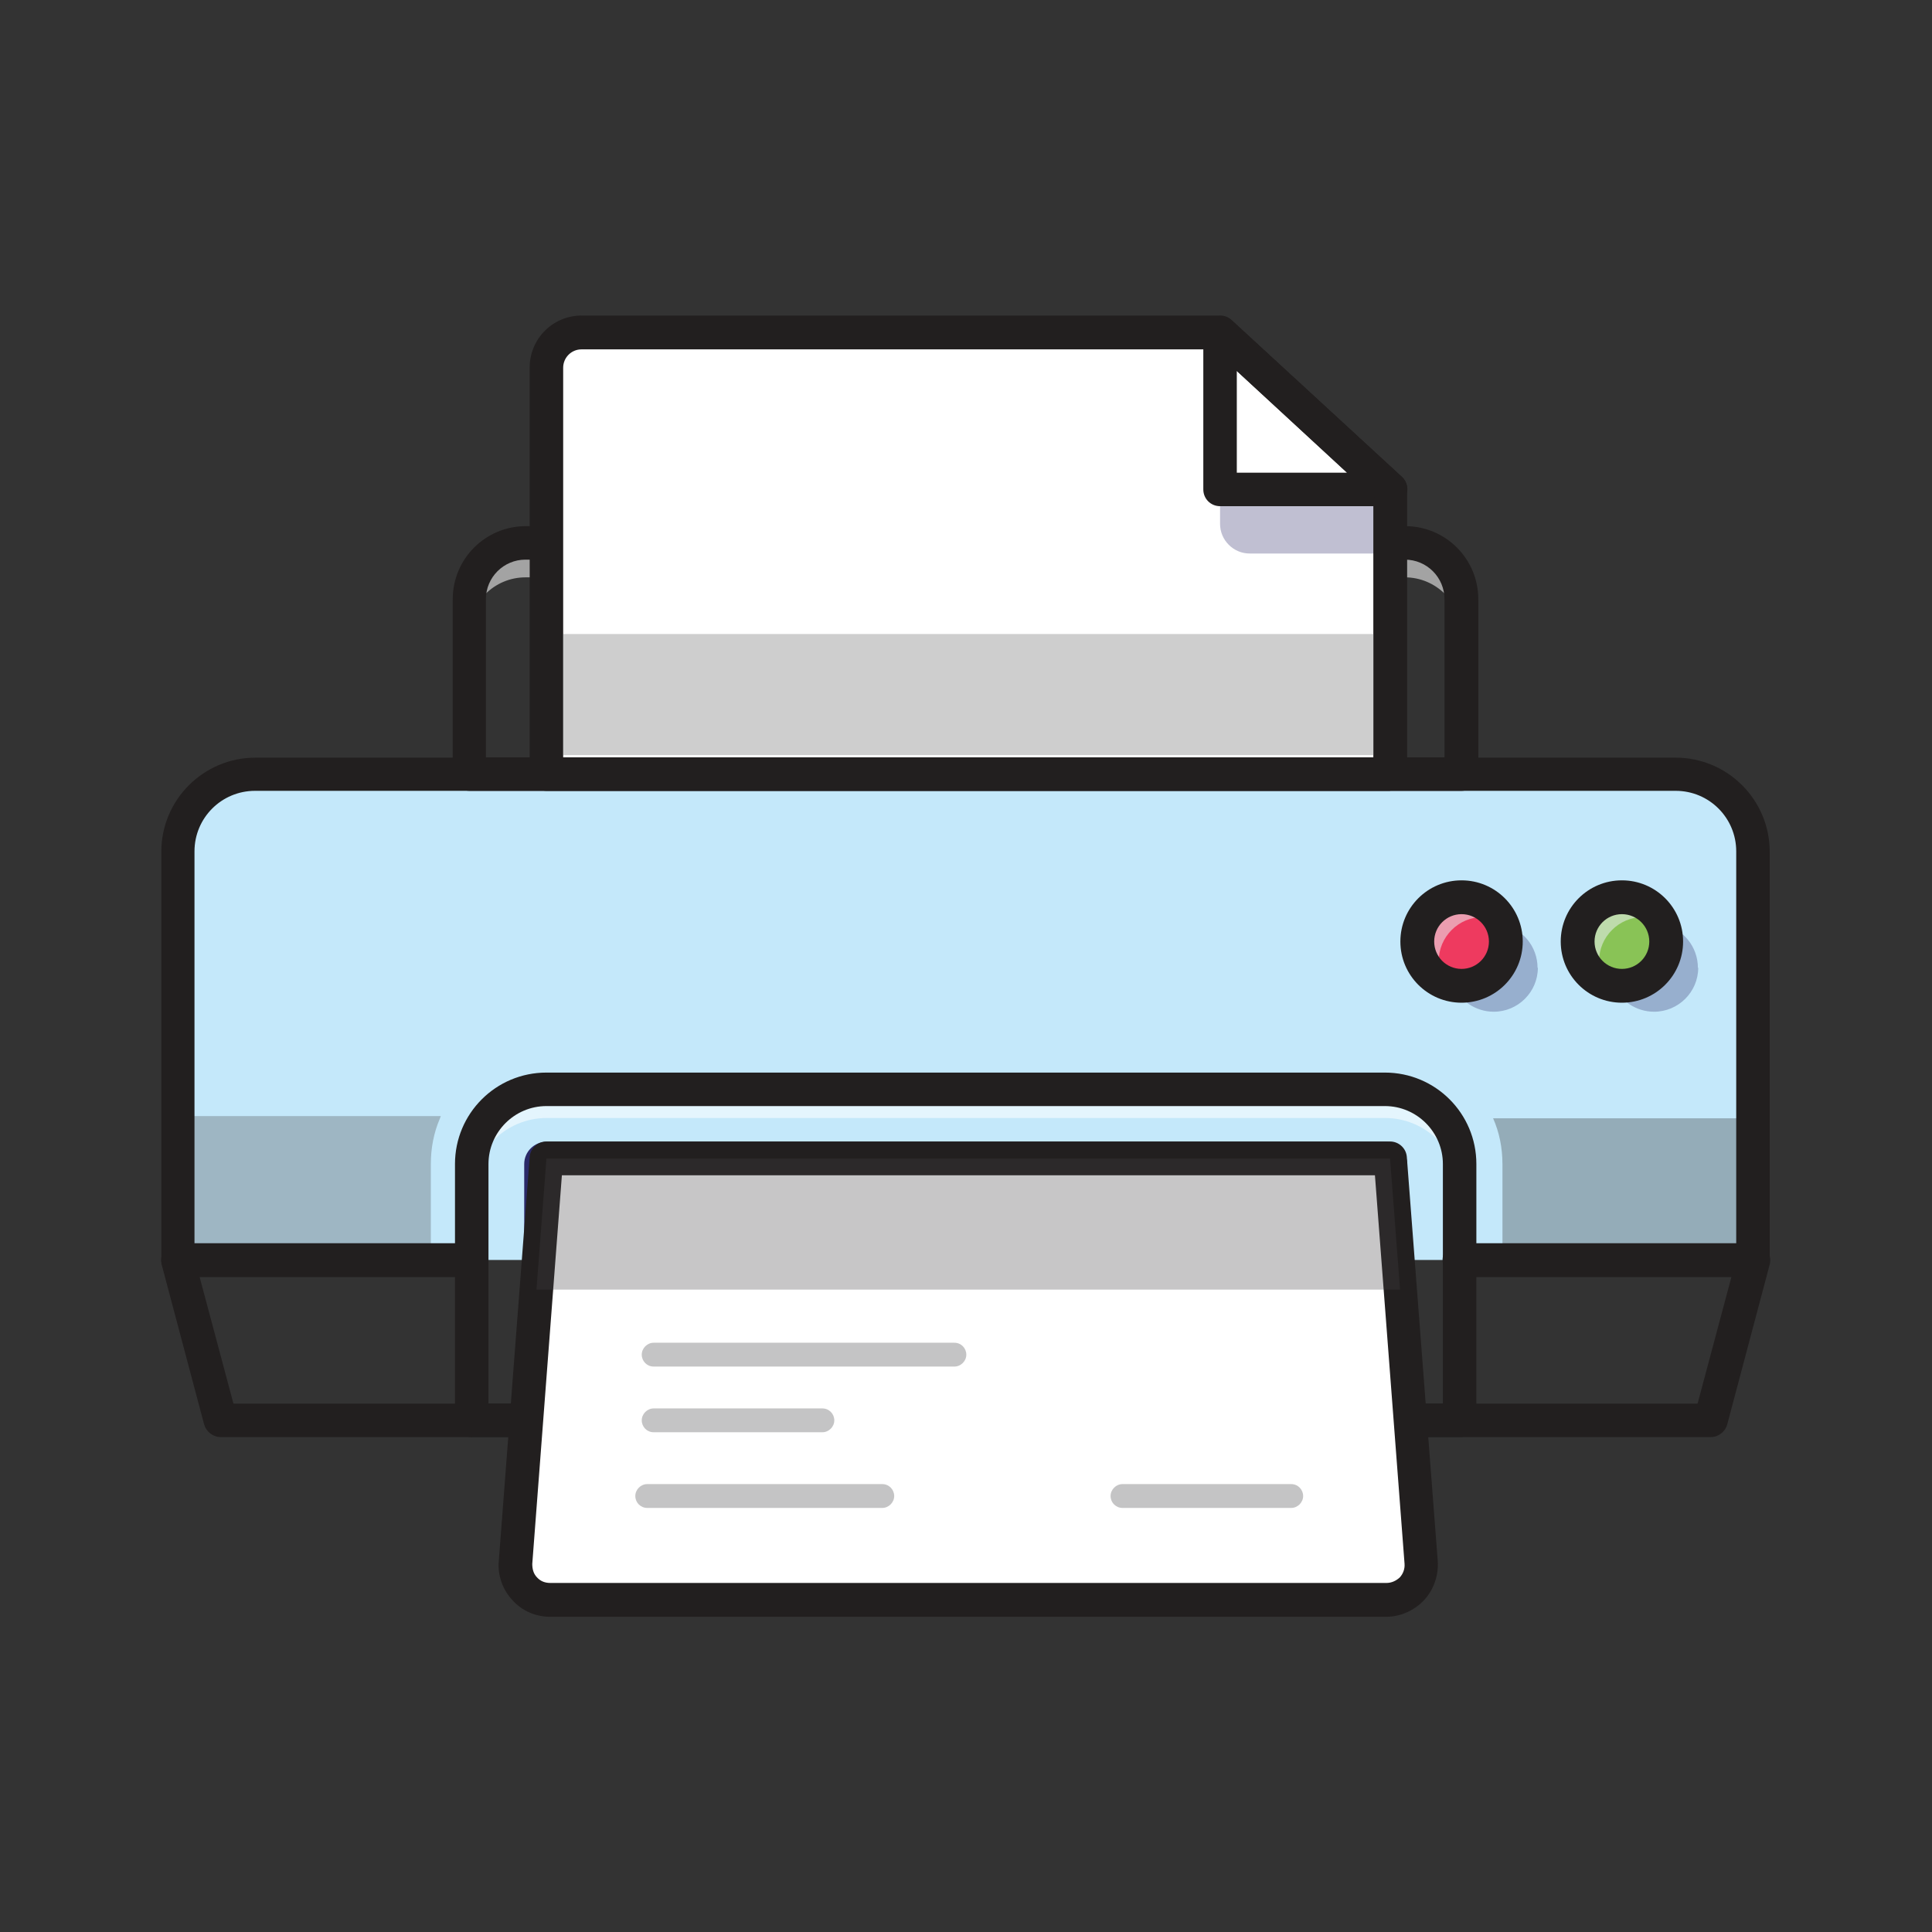 <?xml version="1.0" encoding="UTF-8"?><svg id="Layer_1" xmlns="http://www.w3.org/2000/svg" viewBox="0 0 60 60"><rect x="0" y="0" width="60" height="60" fill="#333333" stroke="none"/><defs><style>.cls-1{fill:#fff;}.cls-2{opacity:.31;}.cls-2,.cls-3,.cls-4,.cls-5{fill:none;}.cls-6{fill:#e9eff2;}.cls-7{fill:#424143;}.cls-8{fill:#c4e8fa;}.cls-9{fill:#2a2967;}.cls-3{opacity:.55;}.cls-10{fill:#59595c;}.cls-11{fill:#89c356;}.cls-4{opacity:.3;}.cls-12{fill:#ee3a5f;}.cls-13{fill:#221f1f;}</style></defs><rect class="cls-5" width="60" height="60"/><path class="cls-8" d="m14.65,39.13H5.53v-12.68c0-1.33,1.07-2.41,2.41-2.41h44.11c1.33,0,2.41,1.07,2.41,2.41v12.68h-9.12"/><path class="cls-9" d="m54.51,39.19h-9.18v-.12h9.06v-12.63c0-1.29-1.05-2.35-2.35-2.35H7.92c-1.29,0-2.35,1.05-2.35,2.35v12.63h9.06v.12H5.46v-12.75c0-1.36,1.11-2.47,2.47-2.47h44.11c1.36,0,2.47,1.11,2.47,2.47v12.75h0Z"/><g class="cls-4"><path class="cls-7" d="m5.53,34.72h8.07c-.18.44-.29.92-.29,1.42v2.98h-7.78v-4.41h0Z"/><path class="cls-7" d="m13.36,39.19h-7.89v-4.53h8.22l-.03.08c-.19.44-.28.92-.28,1.41v3.05h0Zm-7.78-.12h7.66v-2.92c0-.47.08-.93.26-1.37h-7.92s0,4.29,0,4.29Z"/></g><g class="cls-4"><path class="cls-13" d="m54.44,34.72v4.41h-7.78v-2.98c0-.51-.1-.99-.29-1.42h8.07Z"/></g><path class="cls-13" d="m54.44,39.65h-9.12c-.29,0-.52-.23-.52-.52s.23-.52.52-.52h8.6v-12.17c0-1.04-.84-1.88-1.88-1.88H7.92c-1.04,0-1.88.84-1.88,1.88v12.17h8.6c.29,0,.52.23.52.52s-.23.52-.52.52H5.53c-.29,0-.52-.23-.52-.52v-12.68c0-1.62,1.32-2.92,2.92-2.92h44.11c1.62,0,2.92,1.32,2.92,2.92v12.68c0,.29-.23.52-.52.52h0Z"/><path class="cls-13" d="m53.12,44.63H6.85c-.23,0-.44-.16-.51-.39l-1.32-4.97c-.04-.16,0-.32.09-.45.1-.12.25-.2.42-.2h9.12c.29,0,.52.23.52.52s-.23.52-.52.52H6.2l1.05,3.93h45.47l1.05-3.93h-8.44c-.29,0-.52-.23-.52-.52s.23-.52.52-.52h9.12c.16,0,.32.07.42.2s.13.3.09.45l-1.32,4.97c-.06.22-.27.39-.51.39Z"/><g class="cls-3"><path class="cls-1" d="m45.33,36.15v.89c0-1.28-1.04-2.32-2.32-2.32h-26.03c-1.28,0-2.32,1.04-2.32,2.32v-.89c0-1.28,1.04-2.32,2.32-2.32h26.04c1.28,0,2.32,1.04,2.32,2.32h0Z"/></g><path class="cls-13" d="m45.33,44.63H14.65c-.29,0-.52-.23-.52-.52v-7.96c0-1.57,1.27-2.84,2.84-2.84h26.04c1.57,0,2.84,1.27,2.84,2.84v7.96c0,.29-.23.52-.52.52h0Zm-30.16-1.04h29.64v-7.44c0-.99-.81-1.8-1.8-1.8h-26.04c-.99,0-1.8.81-1.8,1.8,0,0,0,7.44,0,7.44Z"/><path class="cls-9" d="m43.17,44.63h-26.37c-.29,0-.52-.23-.52-.52v-7.96c0-.38.31-.69.69-.69h26.04c.38,0,.69.31.69.69v7.96c0,.29-.23.52-.52.52h0Zm-25.85-1.04h25.33v-7.09h-25.33s0,7.09,0,7.09Z"/><path class="cls-1" d="m43.05,49.69h-25.97c-.62,0-1.12-.53-1.07-1.16l.65-8.49.31-4.06h26.21l.31,4.06.65,8.49c.05.62-.45,1.16-1.07,1.16h0Z"/><path class="cls-13" d="m43.05,50.21h-25.97c-.44,0-.87-.18-1.17-.52-.3-.32-.46-.77-.42-1.21l.96-12.55c.02-.27.25-.48.52-.48h26.2c.27,0,.5.21.52.48l.96,12.55c.03.44-.12.88-.42,1.21-.3.32-.73.52-1.17.52h.02Zm-25.6-13.71l-.92,12.07c0,.16.04.31.15.42.11.12.25.17.41.17h25.97c.16,0,.3-.07.41-.17.11-.12.16-.27.15-.42l-.92-12.07s-25.25,0-25.25,0Z"/><g class="cls-3"><path class="cls-1" d="m45.39,18.61v1.08c0-.97-.79-1.76-1.76-1.76h-27.31c-.97,0-1.76.79-1.76,1.76v-1.08c0-.97.79-1.76,1.76-1.76h27.31c.97,0,1.76.78,1.76,1.76Z"/></g><path class="cls-13" d="m45.39,24.56H14.58c-.29,0-.52-.23-.52-.52v-5.43c0-1.26,1.02-2.27,2.27-2.27h27.31c1.26,0,2.27,1.02,2.27,2.27v5.43c0,.29-.23.52-.52.52h0Zm-30.3-1.04h29.77v-4.91c0-.68-.55-1.23-1.23-1.23h-27.31c-.68,0-1.23.55-1.23,1.23,0,0,0,4.91,0,4.91Z"/><circle class="cls-12" cx="45.39" cy="29.24" r="1.37"/><path class="cls-9" d="m45.39,30.67c-.79,0-1.43-.64-1.43-1.43s.64-1.43,1.43-1.43,1.43.64,1.43,1.43-.64,1.43-1.43,1.43Zm0-2.75c-.72,0-1.32.59-1.32,1.32s.59,1.32,1.32,1.32,1.32-.59,1.32-1.32-.59-1.32-1.32-1.32Z"/><circle class="cls-11" cx="50.37" cy="29.24" r="1.37"/><path class="cls-9" d="m50.37,30.67c-.79,0-1.43-.64-1.43-1.43s.64-1.43,1.43-1.43,1.43.64,1.43,1.43-.64,1.43-1.43,1.43Zm0-2.75c-.72,0-1.32.59-1.32,1.32s.59,1.32,1.32,1.32,1.32-.59,1.32-1.32-.59-1.32-1.32-1.32Z"/><g class="cls-4"><path class="cls-9" d="m47.76,30.05c0,.76-.62,1.37-1.37,1.37-.57,0-1.07-.35-1.27-.85.09.02.18.03.28.03.76,0,1.37-.62,1.37-1.37,0-.18-.03-.37-.11-.52.62.13,1.09.68,1.09,1.35h0Z"/></g><g class="cls-4"><path class="cls-9" d="m52.74,30.05c0,.76-.62,1.37-1.37,1.37-.57,0-1.07-.35-1.27-.85.09.02.19.03.28.03.76,0,1.37-.62,1.37-1.37,0-.18-.03-.37-.11-.52.62.13,1.09.68,1.09,1.35h0Z"/></g><g class="cls-3"><path class="cls-6" d="m46.62,28.6c-.17-.07-.37-.12-.57-.12-.76,0-1.37.62-1.37,1.37,0,.23.06.45.16.64-.47-.22-.81-.7-.81-1.26,0-.76.62-1.37,1.37-1.37.53,0,.99.3,1.22.74Z"/></g><g class="cls-3"><path class="cls-6" d="m51.6,28.6c-.17-.07-.37-.12-.57-.12-.76,0-1.37.62-1.37,1.37,0,.23.06.45.16.64-.47-.22-.81-.7-.81-1.25,0-.76.62-1.37,1.37-1.37.53,0,.99.3,1.22.74h0Z"/></g><path class="cls-13" d="m45.39,31.14c-1.05,0-1.9-.85-1.9-1.9s.85-1.9,1.9-1.9,1.9.85,1.9,1.9-.85,1.9-1.9,1.9Zm0-2.75c-.47,0-.85.38-.85.85s.38.85.85.85.85-.38.85-.85-.38-.85-.85-.85Z"/><path class="cls-13" d="m50.37,31.14c-1.05,0-1.9-.85-1.9-1.9s.85-1.9,1.9-1.9,1.9.85,1.9,1.9-.85,1.9-1.9,1.9Zm0-2.75c-.47,0-.85.38-.85.85s.38.85.85.85.85-.38.85-.85-.38-.85-.85-.85Z"/><path class="cls-1" d="m43.17,15.2v8.84h-26.2v-12.63c0-.6.49-1.09,1.09-1.09h19.84l5.28,4.86h0Z"/><g class="cls-4"><path class="cls-9" d="m43.17,17.19h-4.36c-.51,0-.92-.42-.92-.92v-3.94l5.28,2.78v2.08Z"/></g><path class="cls-13" d="m43.17,24.56h-26.2c-.29,0-.52-.23-.52-.52v-12.63c0-.89.72-1.61,1.61-1.61h19.84c.13,0,.26.05.35.14l5.28,4.86c.11.1.17.24.17.38v8.84c0,.29-.23.52-.52.52h0Zm-25.68-1.04h25.16v-8.1l-4.96-4.57h-19.63c-.32,0-.57.26-.57.57v12.1h0Z"/><polygon class="cls-1" points="43.17 15.2 37.89 15.2 37.89 10.33 43.17 15.2"/><path class="cls-13" d="m43.17,15.72h-5.28c-.29,0-.52-.23-.52-.52v-4.86c0-.21.12-.39.32-.47.19-.08.41-.05.57.09l5.28,4.86c.16.14.21.37.13.57-.07.2-.27.33-.48.33h0Zm-4.76-1.04h3.42l-3.42-3.16v3.16Z"/><path class="cls-13" d="m43.17,15.72c-.12,0-.25-.04-.35-.14l-5.28-4.86c-.21-.19-.22-.52-.03-.74.19-.21.52-.22.74-.03l5.28,4.86c.21.19.22.52.03.74-.1.11-.24.17-.38.17h0Z"/><g class="cls-4"><polygon class="cls-7" points="43.48 40.05 16.66 40.05 16.97 35.98 43.17 35.98 43.48 40.05"/></g><g class="cls-4"><rect class="cls-10" x="17.47" y="19.69" width="25.2" height="3.76"/></g><g class="cls-2"><path class="cls-7" d="m27.4,46.83h-7.3c-.21,0-.37-.17-.37-.37s.17-.37.37-.37h7.3c.21,0,.37.17.37.37s-.17.37-.37.37Z"/><path class="cls-7" d="m29.64,42.44h-9.34c-.21,0-.37-.17-.37-.37s.17-.37.37-.37h9.34c.21,0,.37.17.37.37s-.17.37-.37.37Z"/><path class="cls-7" d="m25.54,44.48h-5.24c-.21,0-.37-.17-.37-.37s.17-.37.37-.37h5.24c.21,0,.37.17.37.37s-.17.37-.37.37Z"/><path class="cls-7" d="m40.1,46.83h-5.24c-.21,0-.37-.17-.37-.37s.17-.37.37-.37h5.24c.21,0,.37.17.37.37s-.17.37-.37.37Z"/></g></svg>